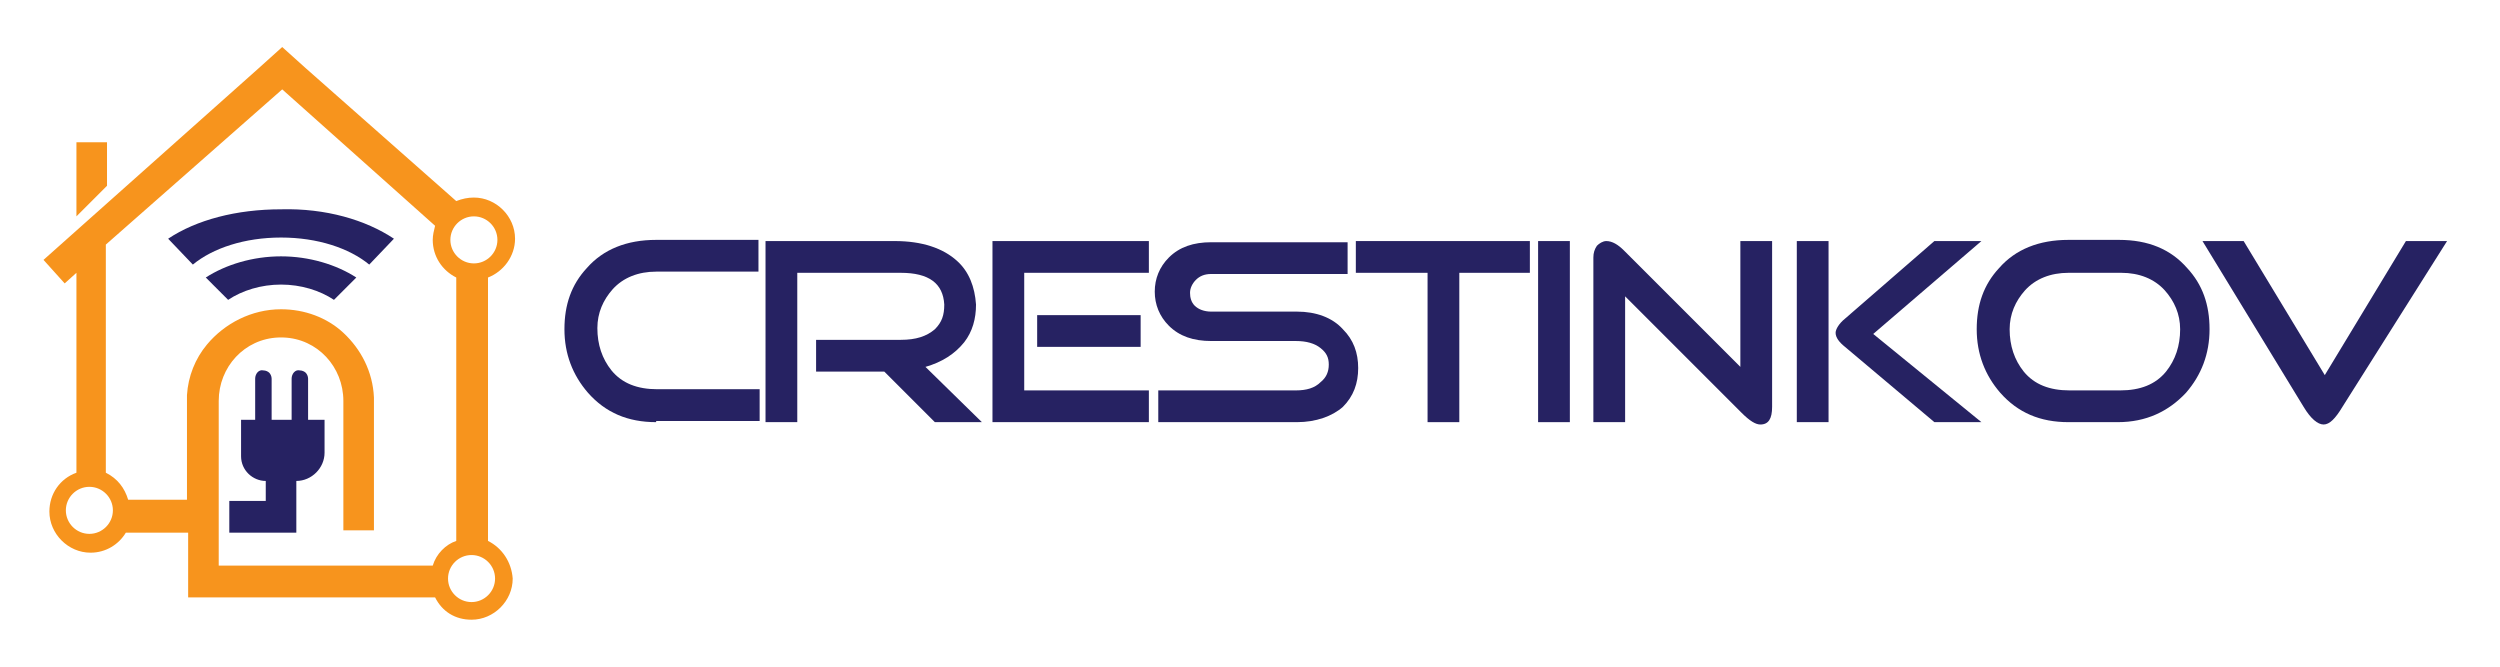 <?xml version="1.0" encoding="utf-8"?>
<!-- Generator: Adobe Illustrator 25.1.0, SVG Export Plug-In . SVG Version: 6.00 Build 0)  -->
<svg version="1.1" id="Layer_1" xmlns="http://www.w3.org/2000/svg" xmlns:xlink="http://www.w3.org/1999/xlink" x="0px" y="0px"
	 viewBox="0 0 212.6 56.7" style="enable-background:new 0 0 212.6 56.7;" xml:space="preserve">
<style type="text/css">
	.st0{fill:#F7941D;}
	.st1{fill:#262262;}
</style>
<g>
	<path class="st0" d="M41.5,46V23.6c1.3-0.5,2.3-1.8,2.3-3.3c0-1.9-1.6-3.5-3.5-3.5c-0.5,0-1,0.1-1.5,0.3L26,5.8L24,4l-2,1.8
		L3.7,22.1l1.8,2l1-0.9v17c-1.4,0.5-2.3,1.8-2.3,3.3c0,1.9,1.6,3.5,3.5,3.5c1.3,0,2.4-0.7,3-1.7H16v5.5h21c0.6,1.2,1.7,1.9,3.1,1.9
		c1.9,0,3.5-1.6,3.5-3.5C43.5,47.8,42.7,46.6,41.5,46z M40.3,18.4c1.1,0,2,0.9,2,2s-0.9,2-2,2c-1.1,0-2-0.9-2-2S39.2,18.4,40.3,18.4
		z M7.6,45.4c-1.1,0-2-0.9-2-2s0.9-2,2-2s2,0.9,2,2S8.7,45.4,7.6,45.4z M36.8,48.1H18.6v-14c0-2.9,2.2-5.3,5.1-5.4
		c0.1,0,0.1,0,0.2,0c0.1,0,0.1,0,0.2,0c2.9,0.1,5.1,2.5,5.1,5.4v11h2.6V33.8c-0.1-2.2-1.1-4.1-2.6-5.5c-1.4-1.3-3.3-2-5.3-2
		c-2.5,0-4.8,1.2-6.3,3c-1,1.2-1.6,2.7-1.7,4.3c0,0,0,0.1,0,0.1v8.8h-5c-0.3-1-0.9-1.8-1.9-2.3V20.8L24,7.6l13,11.6
		c-0.1,0.4-0.2,0.8-0.2,1.2c0,1.4,0.8,2.6,2,3.2v22.4C37.9,46.3,37.1,47.1,36.8,48.1z M40.1,51.2c-1.1,0-2-0.9-2-2s0.9-2,2-2
		c1.1,0,2,0.9,2,2S41.2,51.2,40.1,51.2z"/>
	<path class="st1" d="M27.6,35.6v2.9c0,1.3-1.1,2.4-2.4,2.4h0v4.4h-5.7v-2.7h3.1v-1.7h0c-1.1,0-2.1-0.9-2.1-2.1v-3.1h1.2v-3.5
		c0-0.4,0.3-0.8,0.7-0.7c0.2,0,0.4,0.1,0.5,0.2c0.1,0.1,0.2,0.3,0.2,0.5v3.5h1.7v-3.5c0-0.4,0.3-0.8,0.7-0.7c0.2,0,0.4,0.1,0.5,0.2
		c0.1,0.1,0.2,0.3,0.2,0.5v3.5H27.6z"/>
	<path class="st1" d="M30.3,23.6l-1.9,1.9c-1.2-0.8-2.8-1.3-4.5-1.3c-1.7,0-3.3,0.5-4.5,1.3l-1.9-1.9c1.7-1.1,4-1.8,6.4-1.8
		C26.3,21.8,28.6,22.5,30.3,23.6z"/>
	<path class="st1" d="M33.5,20.3l-2.1,2.2c-1.7-1.4-4.4-2.3-7.5-2.3c-3.1,0-5.8,0.9-7.5,2.3l-2.1-2.2c2.4-1.6,5.8-2.5,9.6-2.5
		C27.7,17.7,31.1,18.7,33.5,20.3z"/>
	<polygon class="st0" points="9.1,15.8 6.5,18.4 6.5,12.1 9.1,12.1 	"/>
</g>
<g>
	<path class="st1" d="M55.8,35.9c-2.4,0-4.3-0.8-5.8-2.5c-1.3-1.5-2-3.3-2-5.4c0-2.1,0.6-3.8,1.9-5.2c1.4-1.6,3.4-2.4,5.9-2.4h8.7
		v2.7h-8.7c-1.5,0-2.8,0.5-3.7,1.5c-0.8,0.9-1.3,2-1.3,3.3c0,1.4,0.4,2.6,1.2,3.6c0.9,1.1,2.2,1.6,3.9,1.6h8.7v2.7H55.8z"/>
	<path class="st1" d="M83.5,35.9h-4l-4.3-4.3h-5.8v-2.7h7.2c1.3,0,2.2-0.3,2.9-0.9c0.6-0.6,0.8-1.2,0.8-2.1
		c-0.1-1.8-1.3-2.7-3.7-2.7h-8.8v12.7h-2.7V20.5h11c2.3,0,4.1,0.6,5.3,1.7c1,0.9,1.5,2.2,1.6,3.7c0,1.2-0.3,2.3-1,3.2
		c-0.8,1-1.9,1.7-3.3,2.1L83.5,35.9z"/>
	<path class="st1" d="M87.1,33.2h10.6v2.7H84.4V20.5h13.3v2.7H87.1V33.2z M97,26.8v2.7h-8.8v-2.7H97z"/>
	<path class="st1" d="M110.3,35.9H98.5v-2.7h11.7c0.9,0,1.6-0.2,2.1-0.7c0.5-0.4,0.7-0.9,0.7-1.5c0-0.6-0.2-1-0.7-1.4
		c-0.5-0.4-1.2-0.6-2.1-0.6H103c-1.5,0-2.7-0.4-3.6-1.3c-0.8-0.8-1.2-1.8-1.2-2.9c0-1.1,0.4-2.1,1.2-2.9c0.9-0.9,2.1-1.3,3.6-1.3
		h11.6v2.7H103c-0.6,0-1,0.2-1.3,0.5c-0.3,0.3-0.5,0.7-0.5,1.1c0,0.4,0.1,0.8,0.4,1.1c0.3,0.3,0.8,0.5,1.4,0.5h7.3
		c1.6,0,3,0.5,3.9,1.5c0.9,0.9,1.3,2,1.3,3.3c0,1.3-0.4,2.4-1.3,3.3C113.3,35.4,111.9,35.9,110.3,35.9z"/>
	<path class="st1" d="M124.1,23.2v12.7h-2.7V23.2h-6.1v-2.7h14.8v2.7H124.1z"/>
	<path class="st1" d="M130.8,35.9V20.5h2.7v15.4H130.8z"/>
	<path class="st1" d="M148.1,35.1l-9.9-9.9v10.7h-2.7v-14c0-0.4,0.1-0.7,0.3-1c0.2-0.2,0.5-0.4,0.8-0.4c0.5,0,1,0.3,1.5,0.8l9.9,9.9
		V20.5h2.7v14.1c0,1-0.3,1.5-1,1.5C149.3,36.1,148.8,35.8,148.1,35.1z"/>
	<path class="st1" d="M155.5,35.9h-2.7V20.5h2.7V35.9z M164.5,35.9h4l-9.2-7.5l9.2-7.9h-4l-7.6,6.6c-0.5,0.4-0.8,0.9-0.8,1.2
		c0,0.4,0.3,0.8,0.8,1.2L164.5,35.9z"/>
	<path class="st1" d="M175.9,35.9c-2.4,0-4.3-0.8-5.8-2.5c-1.3-1.5-2-3.3-2-5.4c0-2.1,0.6-3.8,1.9-5.2c1.4-1.6,3.4-2.4,5.9-2.4h4.3
		c2.5,0,4.4,0.8,5.8,2.4c1.3,1.4,1.9,3.1,1.9,5.2c0,2.1-0.7,3.9-2,5.4c-1.5,1.6-3.4,2.5-5.8,2.5H175.9z M175.9,23.2
		c-1.5,0-2.8,0.5-3.7,1.5c-0.8,0.9-1.3,2-1.3,3.3c0,1.4,0.4,2.6,1.2,3.6c0.9,1.1,2.2,1.6,3.9,1.6h4.3c1.7,0,3-0.5,3.9-1.6
		c0.8-1,1.2-2.2,1.2-3.6c0-1.3-0.5-2.4-1.3-3.3c-0.9-1-2.2-1.5-3.7-1.5H175.9z"/>
	<path class="st1" d="M199.2,34.6c-0.6,1-1.1,1.5-1.6,1.5c-0.5,0-1.1-0.5-1.7-1.5l-8.6-14.1h3.5l6.9,11.4l6.9-11.4h3.5L199.2,34.6z"
		/>
</g>
</svg>
